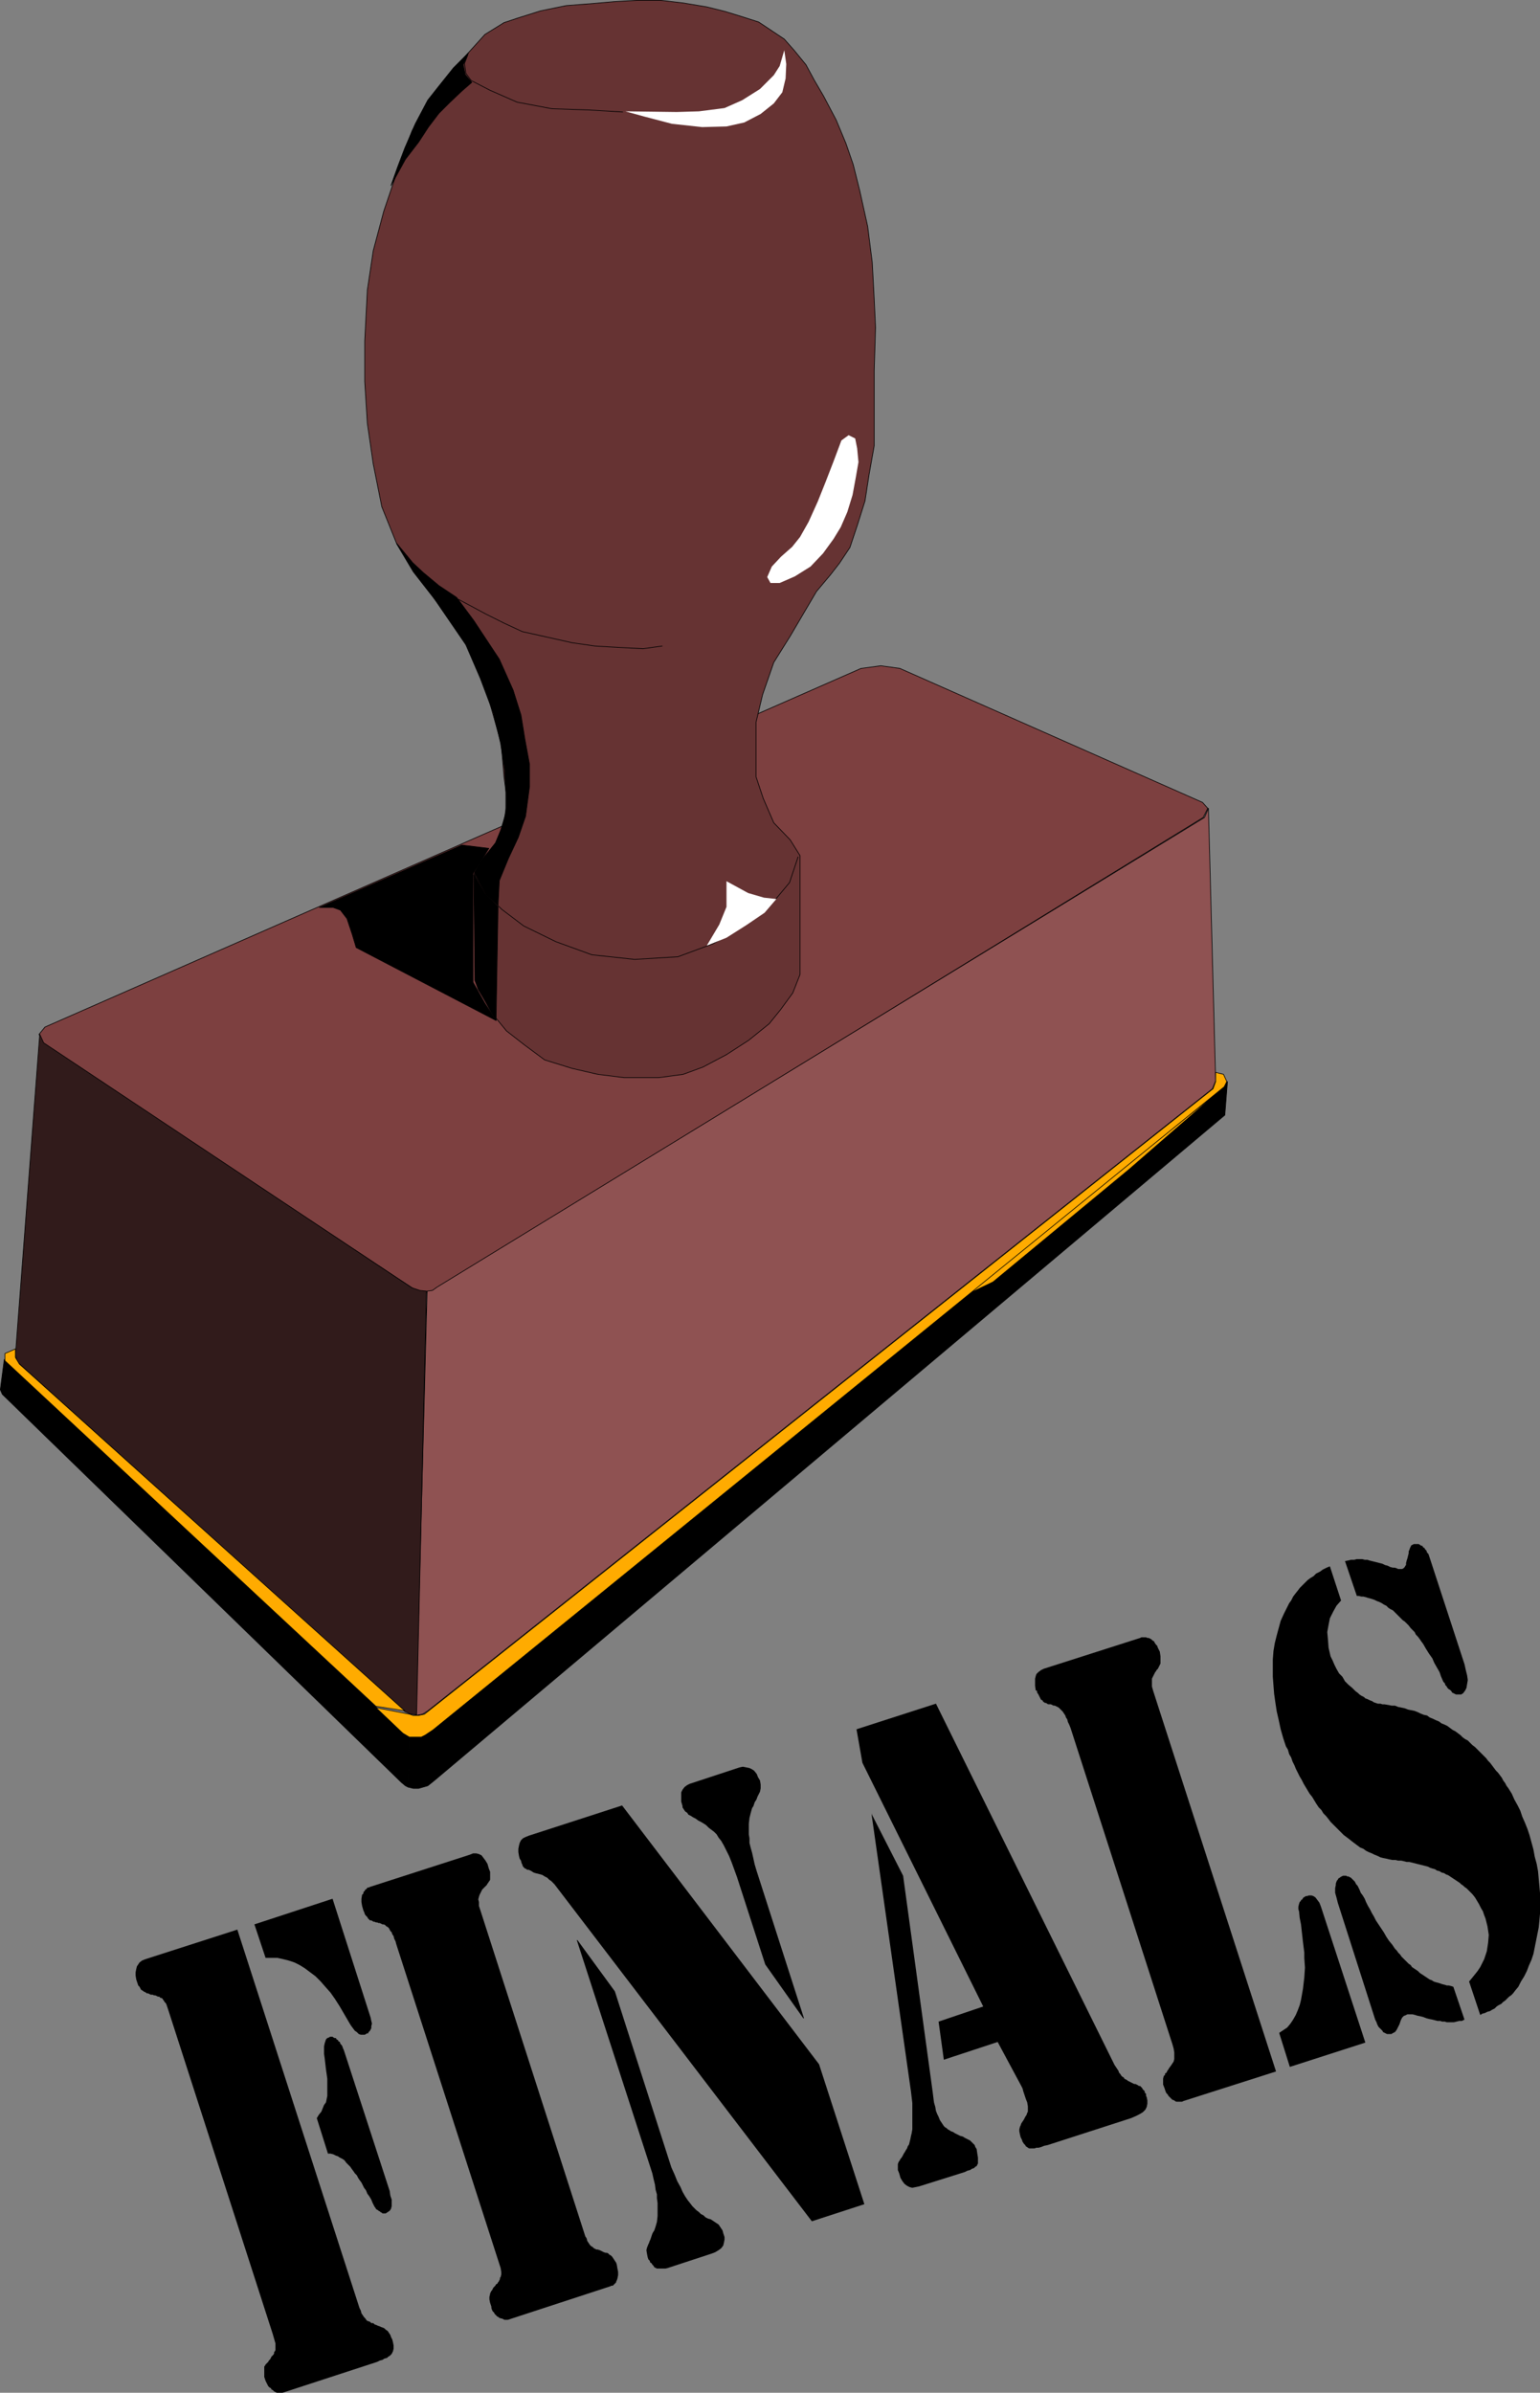 <?xml version="1.0" encoding="UTF-8" standalone="no"?>
<svg
   version="1.0"
   width="100.277mm"
   height="155.733mm"
   id="svg46"
   sodipodi:docname="Finals.wmf"
   xmlns:inkscape="http://www.inkscape.org/namespaces/inkscape"
   xmlns:sodipodi="http://sodipodi.sourceforge.net/DTD/sodipodi-0.dtd"
   xmlns="http://www.w3.org/2000/svg"
   xmlns:svg="http://www.w3.org/2000/svg">
  <rect width="100%" height="100%" fill="#808080" stroke="none"/>
  <sodipodi:namedview
     id="namedview46"
     pagecolor="#ffffff"
     bordercolor="#000000"
     borderopacity="0.25"
     inkscape:showpageshadow="2"
     inkscape:pageopacity="0.0"
     inkscape:pagecheckerboard="0"
     inkscape:deskcolor="#d1d1d1"
     inkscape:document-units="mm" />
  <defs
     id="defs1">
    <pattern
       id="WMFhbasepattern"
       patternUnits="userSpaceOnUse"
       width="6"
       height="6"
       x="0"
       y="0" />
  </defs>
  <path
     style="fill:#7d4040;fill-opacity:1;fill-rule:evenodd;stroke:none"
     d="m 211.919,164.419 4.848,-0.646 4.686,0.646 74.491,32.965 1.293,1.454 -1.131,2.262 -188.409,115.699 -1.293,0.808 -1.454,0.323 -1.454,-0.162 -2.101,-0.97 -90.811,-60.112 -0.97,-2.262 1.454,-1.778 200.851,-88.229 z"
     id="path1" />
  <path
     style="fill:none;stroke:#000000;stroke-width:0.162px;stroke-linecap:round;stroke-linejoin:round;stroke-miterlimit:4;stroke-dasharray:none;stroke-opacity:1"
     d="m 211.919,164.419 4.848,-0.646 4.686,0.646 74.491,32.965 1.293,1.454 -1.131,2.262 -188.409,115.699 -1.293,0.808 -1.454,0.323 -1.454,-0.162 -2.101,-0.97 -90.811,-60.112 -0.97,-2.262 1.454,-1.778 200.851,-88.229 v 0"
     id="path2" />
  <path
     style="fill:#663333;fill-opacity:1;fill-rule:evenodd;stroke:none"
     d="m 124.017,190.92 -0.646,-7.918 -3.716,-13.25 -3.878,-9.534 -5.979,-9.211 -8.079,-10.342 -4.04,-6.787 -3.716,-9.211 -2.101,-10.503 -1.454,-10.019 -0.646,-10.342 v -9.857 l 0.646,-12.604 1.454,-9.695 2.585,-9.695 3.07,-9.049 3.878,-10.665 4.04,-7.595 6.14,-7.595 4.686,-5.171 3.07,-3.393 4.686,-2.909 3.393,-1.131 5.655,-1.778 6.302,-1.293 6.302,-0.485 5.494,-0.485 5.655,-0.323 h 5.817 l 5.494,0.646 5.817,0.97 4.524,1.131 4.201,1.293 4.04,1.293 3.393,2.262 2.909,1.939 2.424,2.747 2.909,3.555 2.101,3.878 2.262,3.878 3.07,5.817 2.424,5.817 1.777,5.171 1.616,6.464 1.939,8.726 1.131,8.888 0.485,9.049 0.323,6.948 -0.323,10.665 v 11.311 7.11 l -1.293,7.272 -0.97,6.302 -1.939,6.14 -1.777,5.333 -2.585,3.878 -2.262,2.909 -3.393,4.04 -6.463,10.988 -4.04,6.464 -2.747,7.918 -1.616,6.787 v 6.625 6.787 l 1.777,5.333 2.585,5.979 4.04,4.201 2.424,3.878 v 29.248 l -1.777,4.525 -3.07,4.201 -2.747,3.393 -5.009,4.04 -5.494,3.555 -5.817,3.07 -4.848,1.778 -5.979,0.808 h -8.564 l -6.463,-0.808 -6.302,-1.454 -6.787,-2.101 -5.009,-3.717 -4.363,-3.393 -3.716,-4.525 -2.747,-5.009 -1.293,-2.909 v -26.501 l 2.424,-4.04 2.747,-3.393 1.939,-5.009 0.808,-5.171 -0.808,-6.14 z"
     id="path3" />
  <path
     style="fill:none;stroke:#000000;stroke-width:0.162px;stroke-linecap:round;stroke-linejoin:round;stroke-miterlimit:4;stroke-dasharray:none;stroke-opacity:1"
     d="m 124.017,190.92 -0.646,-7.918 -3.716,-13.25 -3.878,-9.534 -5.979,-9.211 -8.079,-10.342 -4.04,-6.787 -3.716,-9.211 -2.101,-10.503 -1.454,-10.019 -0.646,-10.342 v -9.857 l 0.646,-12.604 1.454,-9.695 2.585,-9.695 3.07,-9.049 3.878,-10.665 4.04,-7.595 6.14,-7.595 4.686,-5.171 3.07,-3.393 4.686,-2.909 3.393,-1.131 5.655,-1.778 6.302,-1.293 6.302,-0.485 5.494,-0.485 5.655,-0.323 h 5.817 l 5.494,0.646 5.817,0.97 4.524,1.131 4.201,1.293 4.04,1.293 3.393,2.262 2.909,1.939 2.424,2.747 2.909,3.555 2.101,3.878 2.262,3.878 3.07,5.817 2.424,5.817 1.777,5.171 1.616,6.464 1.939,8.726 1.131,8.888 0.485,9.049 0.323,6.948 -0.323,10.665 v 11.311 7.11 l -1.293,7.272 -0.97,6.302 -1.939,6.14 -1.777,5.333 -2.585,3.878 -2.262,2.909 -3.393,4.04 -6.463,10.988 -4.04,6.464 -2.747,7.918 -1.616,6.787 v 6.625 6.787 l 1.777,5.333 2.585,5.979 4.04,4.201 2.424,3.878 v 29.248 l -1.777,4.525 -3.07,4.201 -2.747,3.393 -5.009,4.04 -5.494,3.555 -5.817,3.07 -4.848,1.778 -5.979,0.808 h -8.564 l -6.463,-0.808 -6.302,-1.454 -6.787,-2.101 -5.009,-3.717 -4.363,-3.393 -3.716,-4.525 -2.747,-5.009 -1.293,-2.909 v -26.501 l 2.424,-4.04 2.747,-3.393 1.939,-5.009 0.808,-5.171 -0.808,-6.14 v 0"
     id="path4" />
  <path
     style="fill:#8f5252;fill-opacity:1;fill-rule:evenodd;stroke:none"
     d="m 105.111,317.607 1.293,-0.162 1.131,-0.808 188.893,-115.538 0.97,-2.262 1.777,67.06 -0.808,1.939 -193.095,153.027 -1.293,0.808 -1.616,0.323 2.747,-104.388 z"
     id="path5" />
  <path
     style="fill:none;stroke:#000000;stroke-width:0.162px;stroke-linecap:round;stroke-linejoin:round;stroke-miterlimit:4;stroke-dasharray:none;stroke-opacity:1"
     d="m 105.111,317.607 1.293,-0.162 1.131,-0.808 188.893,-115.538 0.97,-2.262 1.777,67.06 -0.808,1.939 -193.095,153.027 -1.293,0.808 -1.616,0.323 2.747,-104.388 v 0"
     id="path6" />
  <path
     style="fill:#311b1b;fill-opacity:1;fill-rule:evenodd;stroke:none"
     d="m 9.776,254.425 0.97,2.101 90.649,60.273 1.939,0.646 1.616,0.162 -2.424,104.226 -1.454,-0.162 -1.454,-0.646 -95.335,-85.966 -0.485,-1.778 z"
     id="path7" />
  <path
     style="fill:none;stroke:#000000;stroke-width:0.162px;stroke-linecap:round;stroke-linejoin:round;stroke-miterlimit:4;stroke-dasharray:none;stroke-opacity:1"
     d="m 9.776,254.425 0.97,2.101 90.649,60.273 1.939,0.646 1.616,0.162 -2.424,104.226 -1.454,-0.162 -1.454,-0.646 -95.335,-85.966 -0.485,-1.778 5.979,-78.856 v 0"
     id="path8" />
  <path
     style="fill:#000000;fill-opacity:1;fill-rule:evenodd;stroke:none"
     d="m 100.425,439.609 0.323,-12.766 -1.131,-0.323 -98.567,-92.107 -0.97,7.433 0.485,1.131 98.244,95.5 0.97,0.808 0.646,0.323 z"
     id="path9" />
  <path
     style="fill:none;stroke:#000000;stroke-width:0.162px;stroke-linecap:round;stroke-linejoin:round;stroke-miterlimit:4;stroke-dasharray:none;stroke-opacity:1"
     d="m 100.425,439.609 0.323,-12.766 -1.131,-0.323 -98.567,-92.107 -0.97,7.433 0.485,1.131 98.244,95.5 0.97,0.808 0.646,0.323 v 0"
     id="path10" />
  <path
     style="fill:#000000;fill-opacity:1;fill-rule:evenodd;stroke:none"
     d="m 100.425,439.609 1.293,0.323 h 1.293 l 1.131,-0.323 1.131,-0.323 1.616,-1.293 194.549,-163.692 0.646,-8.241 -0.646,0.808 -194.872,158.521 -1.939,1.131 -0.97,0.323 -1.131,0.323 -1.777,-0.323 -0.323,12.766 z"
     id="path11" />
  <path
     style="fill:none;stroke:#000000;stroke-width:0.162px;stroke-linecap:round;stroke-linejoin:round;stroke-miterlimit:4;stroke-dasharray:none;stroke-opacity:1"
     d="m 100.425,439.609 1.293,0.323 h 1.293 l 1.131,-0.323 1.131,-0.323 1.616,-1.293 194.549,-163.692 0.646,-8.241 -0.646,0.808 -194.872,158.521 -1.939,1.131 -0.97,0.323 -1.131,0.323 -1.777,-0.323 -0.323,12.766 v 0"
     id="path12" />
  <path
     style="fill:#ffab00;fill-opacity:1;fill-rule:evenodd;stroke:none"
     d="m 236.642,319.062 63.503,-50.74 -22.137,19.229 -33.61,27.794 z"
     id="path13" />
  <path
     style="fill:none;stroke:#000000;stroke-width:0.162px;stroke-linecap:round;stroke-linejoin:round;stroke-miterlimit:4;stroke-dasharray:none;stroke-opacity:1"
     d="m 236.642,319.062 63.503,-50.74 -22.137,19.229 -33.61,27.794 -7.756,3.717 v 0"
     id="path14" />
  <path
     style="fill:#ffab00;fill-opacity:1;fill-rule:evenodd;stroke:none"
     d="m 301.115,264.282 0.808,1.778 -0.646,1.293 -194.711,158.198 -1.939,1.293 -0.97,0.485 h -1.131 -1.777 l -1.616,-0.97 -6.625,-6.302 8.241,1.616 0.97,0.323 h 1.293 l 1.454,-0.323 194.064,-153.835 0.646,-1.778 v -2.262 z"
     id="path15" />
  <path
     style="fill:none;stroke:#000000;stroke-width:0.162px;stroke-linecap:round;stroke-linejoin:round;stroke-miterlimit:4;stroke-dasharray:none;stroke-opacity:1"
     d="m 301.115,264.282 0.808,1.778 -0.646,1.293 -194.711,158.198 -1.939,1.293 -0.97,0.485 h -1.131 -1.777 l -1.616,-0.97 -6.625,-6.302 8.241,1.616 0.97,0.323 h 1.293 l 1.454,-0.323 194.064,-153.835 0.646,-1.778 v -2.262 l 1.939,0.485 v 0"
     id="path16" />
  <path
     style="fill:#ffab00;fill-opacity:1;fill-rule:evenodd;stroke:none"
     d="M 92.508,419.733 1.212,334.736 v -1.778 l 2.585,-1.131 v 2.101 l 0.97,1.616 94.851,85.32 z"
     id="path17" />
  <path
     style="fill:none;stroke:#000000;stroke-width:0.162px;stroke-linecap:round;stroke-linejoin:round;stroke-miterlimit:4;stroke-dasharray:none;stroke-opacity:1"
     d="M 92.508,419.733 1.212,334.736 v -1.778 l 2.585,-1.131 v 2.101 l 0.97,1.616 94.851,85.32 -7.11,-1.131 v 0"
     id="path18" />
  <path
     style="fill:#ffffff;fill-opacity:1;fill-rule:evenodd;stroke:none"
     d="m 193.014,12.362 -1.131,3.878 -1.454,2.262 -3.393,3.393 -4.363,2.747 -4.363,1.939 -6.302,0.808 -5.494,0.162 -12.604,-0.162 4.686,1.293 6.787,1.778 7.433,0.808 5.979,-0.162 4.363,-0.97 4.04,-2.101 3.232,-2.585 2.101,-2.747 0.808,-3.393 0.162,-3.555 -0.485,-3.393 z"
     id="path19" />
  <path
     style="fill:none;stroke:#000000;stroke-width:0.162px;stroke-linecap:round;stroke-linejoin:round;stroke-miterlimit:4;stroke-dasharray:none;stroke-opacity:1"
     d="m 153.264,27.551 -8.079,-0.485 -9.372,-0.323 -8.564,-1.616 -6.625,-2.909 -4.686,-2.424 -1.293,-1.778 -0.323,-2.424 0.808,-2.101"
     id="path20" />
  <path
     style="fill:#ffffff;fill-opacity:1;fill-rule:evenodd;stroke:none"
     d="m 208.849,107.054 -1.777,1.293 -1.939,5.171 -1.939,5.009 -1.939,4.848 -2.262,5.009 -2.101,3.717 -1.939,2.424 -2.747,2.424 -2.262,2.424 -1.131,2.585 0.808,1.454 h 2.262 l 3.716,-1.616 3.878,-2.424 3.07,-3.232 2.585,-3.555 1.777,-2.909 1.616,-3.717 1.293,-4.201 0.808,-4.363 0.646,-3.717 -0.323,-3.393 -0.485,-2.424 z"
     id="path21" />
  <path
     style="fill:none;stroke:#000000;stroke-width:0.162px;stroke-linecap:round;stroke-linejoin:round;stroke-miterlimit:4;stroke-dasharray:none;stroke-opacity:1"
     d="m 162.959,158.925 -4.686,0.646 -6.302,-0.323 -5.494,-0.323 -5.655,-0.808 -6.463,-1.454 -5.817,-1.293 -4.524,-2.101 -4.524,-2.262 -6.625,-3.555"
     id="path22" />
  <path
     style="fill:none;stroke:#000000;stroke-width:0.162px;stroke-linecap:round;stroke-linejoin:round;stroke-miterlimit:4;stroke-dasharray:none;stroke-opacity:1"
     d="m 116.584,214.835 3.07,5.171 3.878,3.717 5.332,4.04 7.918,3.878 8.887,3.232 10.503,1.131 10.665,-0.646 8.726,-3.232 6.948,-4.04 5.171,-3.555 3.393,-3.555 3.232,-3.878 2.101,-6.302"
     id="path23" />
  <path
     style="fill:#ffffff;fill-opacity:1;fill-rule:evenodd;stroke:none"
     d="m 190.913,221.137 -2.909,-0.323 -3.878,-1.131 -5.332,-2.909 v 6.302 l -1.777,4.363 -3.07,5.171 4.848,-1.939 4.848,-3.07 4.524,-3.07 2.909,-3.393 v 0 z"
     id="path24" />
  <path
     style="fill:#000000;fill-opacity:1;fill-rule:evenodd;stroke:none"
     d="m 127.572,205.948 -2.424,5.171 -2.262,5.494 -0.323,6.14 -2.909,-2.747 -2.909,-5.333 1.454,-2.585 3.716,-4.686 1.293,-3.07 1.293,-4.363 v -5.171 l -0.323,-5.494 -0.97,-6.464 -1.777,-7.433 -3.232,-8.564 -3.555,-8.241 -8.079,-11.796 -4.848,-6.302 -4.04,-6.787 3.878,4.686 2.585,2.424 3.878,3.232 4.363,2.909 4.201,5.656 6.302,9.534 3.393,7.595 1.939,6.14 0.97,5.979 1.131,6.14 v 5.494 l -0.97,7.272 -1.777,5.171 z"
     id="path25" />
  <path
     style="fill:none;stroke:#000000;stroke-width:0.162px;stroke-linecap:round;stroke-linejoin:round;stroke-miterlimit:4;stroke-dasharray:none;stroke-opacity:1"
     d="m 127.572,205.948 -2.424,5.171 -2.262,5.494 -0.323,6.14 -2.909,-2.747 -2.909,-5.333 1.454,-2.585 3.716,-4.686 1.293,-3.07 1.293,-4.363 v -5.171 l -0.323,-5.494 -0.97,-6.464 -1.777,-7.433 -3.232,-8.564 -3.555,-8.241 -8.079,-11.796 -4.848,-6.302 -4.04,-6.787 3.878,4.686 2.585,2.424 3.878,3.232 4.363,2.909 4.201,5.656 6.302,9.534 3.393,7.595 1.939,6.14 0.97,5.979 1.131,6.14 v 5.494 l -0.97,7.272 -1.777,5.171 v 0"
     id="path26" />
  <path
     style="fill:#000000;fill-opacity:1;fill-rule:evenodd;stroke:none"
     d="m 113.675,207.887 4.04,0.485 2.585,0.323 -1.777,2.909 -2.101,3.232 v 26.824 l 2.909,5.171 2.747,4.201 -34.418,-17.937 -0.97,-3.232 -1.293,-3.878 -1.616,-2.101 -1.777,-0.646 h -3.393 l 35.064,-15.351 z"
     id="path27" />
  <path
     style="fill:none;stroke:#000000;stroke-width:0.162px;stroke-linecap:round;stroke-linejoin:round;stroke-miterlimit:4;stroke-dasharray:none;stroke-opacity:1"
     d="m 113.675,207.887 4.04,0.485 2.585,0.323 -1.777,2.909 -2.101,3.232 v 26.824 l 2.909,5.171 2.747,4.201 -34.418,-17.937 -0.97,-3.232 -1.293,-3.878 -1.616,-2.101 -1.777,-0.646 h -3.393 l 35.064,-15.351 v 0"
     id="path28" />
  <path
     style="fill:#000000;fill-opacity:1;fill-rule:evenodd;stroke:none"
     d="m 116.907,241.175 0.808,2.262 2.101,3.393 2.262,4.201 0.485,-27.955 -3.07,-3.07 -2.909,-4.848 0.323,26.016 z"
     id="path29" />
  <path
     style="fill:none;stroke:#000000;stroke-width:0.162px;stroke-linecap:round;stroke-linejoin:round;stroke-miterlimit:4;stroke-dasharray:none;stroke-opacity:1"
     d="m 116.907,241.175 0.808,2.262 2.101,3.393 2.262,4.201 0.485,-27.955 -3.07,-3.07 -2.909,-4.848 0.323,26.016 v 0"
     id="path30" />
  <path
     style="fill:#000000;fill-opacity:1;fill-rule:evenodd;stroke:none"
     d="m 107.697,21.572 -2.424,3.07 -3.07,5.817 -2.585,5.979 -1.777,4.686 -1.616,4.525 3.555,-6.464 3.232,-4.201 2.424,-3.717 2.585,-3.393 2.585,-2.585 3.07,-2.909 2.424,-2.101 -1.616,-1.939 -0.485,-2.424 1.293,-2.909 -3.716,3.717 -3.878,4.848 z"
     id="path31" />
  <path
     style="fill:none;stroke:#000000;stroke-width:0.162px;stroke-linecap:round;stroke-linejoin:round;stroke-miterlimit:4;stroke-dasharray:none;stroke-opacity:1"
     d="m 107.697,21.572 -2.424,3.07 -3.07,5.817 -2.585,5.979 -1.777,4.686 -1.616,4.525 3.555,-6.464 3.232,-4.201 2.424,-3.717 2.585,-3.393 2.585,-2.585 3.07,-2.909 2.424,-2.101 -1.616,-1.939 -0.485,-2.424 1.293,-2.909 -3.716,3.717 -3.878,4.848 v 0"
     id="path32" />
  <path
     style="fill:#000000;fill-opacity:1;fill-rule:evenodd;stroke:none"
     d="m 327.291,385.314 2.747,8.403 -1.131,1.293 -0.808,1.454 -0.808,1.616 -0.323,1.616 -0.323,1.778 0.162,1.778 0.162,2.101 0.485,2.101 0.485,0.97 0.485,1.131 0.485,0.97 0.646,1.131 0.808,0.808 0.646,1.131 0.808,0.808 0.97,0.808 0.485,0.485 0.323,0.323 0.646,0.485 0.323,0.323 0.485,0.323 0.646,0.323 0.323,0.323 0.485,0.162 0.646,0.323 0.485,0.162 0.485,0.323 0.485,0.162 0.485,0.162 h 0.646 l 0.485,0.162 h 0.485 l 0.97,0.162 0.808,0.162 h 0.808 l 0.808,0.323 0.808,0.162 0.808,0.162 0.808,0.323 0.808,0.162 0.808,0.162 0.808,0.323 0.646,0.323 0.808,0.323 0.808,0.162 0.646,0.485 0.808,0.323 0.646,0.323 0.808,0.323 0.646,0.485 0.808,0.323 0.646,0.323 0.646,0.485 0.646,0.485 0.646,0.323 0.646,0.485 0.646,0.485 0.485,0.485 0.646,0.485 0.646,0.323 0.646,0.646 0.485,0.485 0.646,0.485 0.485,0.485 0.646,0.646 0.485,0.485 0.485,0.485 0.646,0.646 0.485,0.646 0.485,0.485 0.485,0.646 0.485,0.646 0.485,0.646 0.485,0.485 0.485,0.646 0.485,0.646 0.323,0.646 0.485,0.646 0.323,0.646 0.485,0.646 0.808,1.293 0.646,1.454 0.808,1.454 0.646,1.293 0.485,1.454 0.646,1.454 0.646,1.616 0.485,1.454 0.485,1.778 0.485,1.778 0.323,1.778 0.485,1.778 0.323,1.778 0.162,1.778 0.162,1.778 0.162,1.778 v 1.778 1.778 1.616 l -0.162,1.778 -0.162,1.616 -0.323,1.616 -0.323,1.616 -0.323,1.616 -0.323,1.616 -0.485,1.454 -0.646,1.454 -0.485,1.293 -0.646,1.293 -0.808,1.293 -0.646,1.293 -0.808,0.97 -0.485,0.646 -0.485,0.485 -0.485,0.323 -0.485,0.485 -0.485,0.485 -0.485,0.323 -0.485,0.485 -0.646,0.323 -0.485,0.323 -0.485,0.485 -0.646,0.323 -0.485,0.323 -0.646,0.162 -0.646,0.323 -0.646,0.162 -0.485,0.323 -2.747,-8.241 0.808,-0.97 0.646,-0.808 0.646,-0.808 0.646,-0.97 0.485,-0.97 0.485,-0.97 0.323,-0.97 0.323,-0.97 0.323,-2.101 0.162,-1.939 -0.323,-2.101 -0.485,-1.939 -0.323,-0.808 -0.323,-0.97 -0.485,-0.808 -0.485,-0.97 -0.485,-0.808 -0.485,-0.808 -0.646,-0.808 -0.808,-0.808 -0.323,-0.323 -0.323,-0.323 -0.485,-0.323 -0.323,-0.323 -0.485,-0.323 -0.323,-0.323 -0.485,-0.323 -0.485,-0.323 -0.485,-0.323 -0.485,-0.323 -0.485,-0.323 -0.485,-0.323 -0.485,-0.162 -0.485,-0.323 -0.646,-0.162 -0.485,-0.323 -0.646,-0.162 -0.485,-0.323 -0.646,-0.162 -0.485,-0.162 -0.646,-0.323 -0.646,-0.162 -0.646,-0.162 -0.646,-0.162 -0.646,-0.162 -0.646,-0.162 -0.646,-0.162 -0.646,-0.162 h -0.646 l -0.646,-0.162 -0.646,-0.162 h -0.808 l -0.646,-0.162 h -0.808 l -0.808,-0.162 -0.646,-0.162 -0.808,-0.162 -0.646,-0.162 -0.646,-0.323 -0.808,-0.323 -0.646,-0.323 -0.808,-0.323 -0.646,-0.323 -0.646,-0.485 -0.808,-0.323 -0.646,-0.485 -0.646,-0.485 -0.646,-0.485 -0.808,-0.646 -0.646,-0.485 -0.646,-0.485 -0.646,-0.646 -0.646,-0.646 -0.646,-0.646 -0.646,-0.646 -0.646,-0.646 -0.485,-0.646 -0.646,-0.808 -0.646,-0.646 -0.485,-0.808 -0.646,-0.646 -0.646,-0.97 -0.485,-0.808 -0.485,-0.808 -0.646,-0.808 -0.485,-0.808 -0.485,-0.808 -0.485,-0.808 -0.485,-0.97 -0.485,-0.808 -0.485,-0.97 -0.485,-0.97 -0.323,-0.808 -0.485,-0.97 -0.323,-0.97 -0.485,-0.808 -0.323,-1.131 -0.485,-0.808 -0.323,-0.97 -0.323,-0.97 -0.646,-2.262 -0.485,-2.262 -0.485,-2.101 -0.323,-2.101 -0.323,-2.262 -0.162,-2.101 -0.162,-2.101 v -2.101 -2.101 l 0.162,-2.101 0.323,-1.939 0.485,-1.939 0.485,-1.778 0.485,-1.778 0.808,-1.778 0.808,-1.616 0.485,-0.97 0.485,-0.646 0.485,-0.97 0.485,-0.646 0.646,-0.808 0.485,-0.646 0.646,-0.646 0.646,-0.646 0.646,-0.646 0.646,-0.485 0.808,-0.485 0.646,-0.646 0.97,-0.485 0.646,-0.485 0.97,-0.485 0.808,-0.323 z"
     id="path33" />
  <path
     style="fill:#000000;fill-opacity:1;fill-rule:evenodd;stroke:none"
     d="m 357.67,488.732 2.747,8.08 -0.646,0.323 h -0.646 l -0.646,0.162 -0.646,0.162 h -0.646 -0.485 -0.646 l -0.485,-0.162 h -0.646 l -0.485,-0.162 h -0.646 l -0.646,-0.162 -0.646,-0.162 -0.808,-0.162 -0.646,-0.162 -0.808,-0.323 -0.646,-0.162 -0.808,-0.162 -0.485,-0.162 -0.646,-0.162 h -0.485 -0.485 -0.323 l -0.323,0.162 -0.323,0.162 h -0.162 l -0.323,0.323 -0.162,0.162 -0.162,0.323 -0.162,0.323 -0.162,0.485 -0.162,0.485 -0.323,0.646 -0.162,0.323 -0.162,0.323 -0.323,0.485 -0.162,0.162 -0.323,0.162 -0.323,0.162 -0.162,0.162 h -0.323 -0.323 -0.162 -0.323 l -0.323,-0.162 -0.323,-0.162 -0.323,-0.162 -0.162,-0.323 -0.323,-0.323 -0.323,-0.323 -0.323,-0.323 -0.162,-0.323 -0.162,-0.323 -0.162,-0.485 -0.162,-0.323 -0.162,-0.323 -9.21,-28.763 -0.323,-1.293 -0.323,-1.131 v -1.131 l 0.162,-0.808 v -0.323 l 0.162,-0.485 0.162,-0.323 0.162,-0.162 0.162,-0.323 0.323,-0.162 0.162,-0.162 0.323,-0.162 0.323,-0.162 h 0.162 0.323 0.323 l 0.162,0.162 h 0.323 l 0.323,0.162 0.323,0.162 0.162,0.162 0.323,0.323 0.162,0.162 0.323,0.323 0.162,0.323 0.162,0.323 0.323,0.323 0.162,0.323 0.323,0.646 0.323,0.808 0.485,0.646 0.485,0.808 0.323,0.808 0.485,0.97 0.485,0.808 0.485,0.97 0.485,0.808 0.485,0.97 0.646,0.97 0.646,0.97 0.646,0.97 0.646,1.131 0.646,0.97 0.808,0.97 0.323,0.485 0.323,0.485 0.485,0.485 0.323,0.485 0.485,0.485 0.323,0.485 0.485,0.485 0.323,0.323 0.485,0.485 0.485,0.485 0.485,0.323 0.323,0.485 0.485,0.323 0.485,0.323 0.485,0.323 0.485,0.485 0.485,0.323 0.485,0.323 0.485,0.323 0.485,0.323 0.485,0.323 0.485,0.162 0.485,0.323 0.485,0.162 0.646,0.162 0.485,0.162 0.485,0.162 0.646,0.162 0.485,0.162 h 0.485 l 0.646,0.162 0.485,0.162 z"
     id="path34" />
  <path
     style="fill:#000000;fill-opacity:1;fill-rule:evenodd;stroke:none"
     d="m 331.008,384.021 0.808,-0.162 0.646,-0.162 h 0.808 l 0.646,-0.162 h 0.646 0.646 l 0.646,0.162 h 0.646 l 0.485,0.162 0.646,0.162 0.646,0.162 0.646,0.162 0.646,0.162 0.646,0.162 0.646,0.323 0.646,0.162 0.646,0.323 0.646,0.162 h 0.485 l 0.485,0.162 0.323,0.162 h 0.485 0.323 0.162 l 0.323,-0.162 0.323,-0.323 0.162,-0.323 0.162,-0.162 v -0.485 l 0.162,-0.646 0.162,-0.485 0.162,-0.646 0.162,-0.646 v -0.485 l 0.162,-0.323 0.162,-0.485 0.162,-0.323 0.162,-0.323 0.323,-0.162 0.323,-0.162 h 0.323 0.323 0.162 0.323 l 0.323,0.162 0.162,0.162 0.485,0.162 0.162,0.323 0.323,0.162 0.162,0.323 0.323,0.323 0.162,0.485 0.323,0.323 0.162,0.485 0.162,0.485 0.162,0.485 8.402,25.693 0.323,1.454 0.323,1.293 0.162,1.131 -0.162,0.97 -0.162,0.97 -0.323,0.646 -0.485,0.646 -0.485,0.323 h -0.323 -0.323 -0.323 -0.323 l -0.323,-0.162 -0.323,-0.162 -0.323,-0.162 -0.162,-0.323 -0.323,-0.323 -0.323,-0.162 -0.323,-0.323 -0.162,-0.323 -0.323,-0.323 -0.162,-0.485 -0.323,-0.323 -0.162,-0.323 -0.485,-1.131 -0.323,-0.97 -0.646,-1.131 -0.646,-1.131 -0.485,-1.131 -0.808,-1.131 -0.808,-1.293 -0.646,-1.131 -0.485,-0.646 -0.323,-0.485 -0.485,-0.646 -0.485,-0.485 -0.323,-0.646 -0.485,-0.485 -0.485,-0.485 -0.485,-0.646 -0.485,-0.485 -0.485,-0.485 -0.485,-0.323 -0.485,-0.485 -0.485,-0.485 -0.485,-0.485 -0.485,-0.485 -0.485,-0.485 -0.646,-0.323 -0.485,-0.323 -0.485,-0.485 -0.646,-0.323 -0.485,-0.323 -0.646,-0.323 -0.485,-0.162 -0.646,-0.323 -0.485,-0.162 -0.485,-0.162 -0.646,-0.162 -0.485,-0.162 -0.646,-0.162 h -0.485 l -0.646,-0.162 h -0.485 z"
     id="path35" />
  <path
     style="fill:#000000;fill-opacity:1;fill-rule:evenodd;stroke:none"
     d="m 314.849,500.044 0.97,-0.646 0.97,-0.646 0.808,-0.97 0.646,-0.97 0.646,-1.131 0.485,-1.131 0.485,-1.293 0.323,-1.293 0.485,-2.747 0.323,-2.747 0.162,-2.424 -0.162,-2.424 v -1.293 l -0.162,-1.293 -0.162,-1.293 -0.162,-1.454 -0.162,-1.454 -0.162,-1.454 -0.323,-1.616 -0.162,-1.616 -0.162,-0.485 v -0.646 l 0.162,-0.646 0.162,-0.485 0.323,-0.323 v -0.162 l 0.323,-0.162 0.162,-0.323 0.162,-0.162 0.323,-0.162 0.162,-0.162 h 0.323 l 0.485,-0.162 h 0.646 l 0.485,0.162 0.485,0.323 0.485,0.646 0.485,0.646 0.323,0.808 0.323,0.97 10.665,32.641 -18.582,5.979 -2.585,-8.241 v 0 z"
     id="path36" />
  <path
     style="fill:#000000;fill-opacity:1;fill-rule:evenodd;stroke:none"
     d="m 288.511,502.791 -25.046,-77.725 -0.323,-0.808 -0.323,-0.646 -0.162,-0.646 -0.323,-0.485 -0.162,-0.485 -0.323,-0.485 -0.323,-0.485 -0.162,-0.162 -0.323,-0.323 -0.162,-0.162 -0.323,-0.323 -0.323,-0.162 -0.323,-0.162 -0.323,-0.162 h -0.323 l -0.323,-0.162 -0.323,-0.162 h -0.323 -0.323 l -0.323,-0.162 -0.162,-0.162 h -0.323 l -0.162,-0.162 -0.323,-0.162 v -0.162 l -0.162,-0.162 -0.323,-0.162 -0.162,-0.323 -0.162,-0.323 -0.162,-0.323 -0.162,-0.323 -0.323,-0.485 v -0.323 l -0.162,-0.162 v 0 h -0.162 l -0.162,-1.131 v -0.808 -0.97 l 0.162,-0.646 0.162,-0.485 0.485,-0.485 0.646,-0.485 0.646,-0.323 23.753,-7.595 0.323,-0.162 h 0.323 0.485 0.323 l 0.323,0.162 h 0.323 l 0.323,0.162 0.323,0.162 0.323,0.323 0.323,0.162 0.162,0.323 0.323,0.485 0.323,0.323 0.162,0.485 0.162,0.323 0.323,0.646 0.162,1.131 v 0.97 0.808 l -0.323,0.646 -0.162,0.323 -0.162,0.323 -0.323,0.323 -0.162,0.323 -0.162,0.162 -0.162,0.323 -0.162,0.323 -0.162,0.323 -0.323,0.646 v 0.808 1.131 l 0.323,1.131 30.216,93.561 -22.784,7.272 -0.323,0.162 h -0.323 -0.323 -0.323 -0.485 l -0.323,-0.162 -0.162,-0.162 -0.485,-0.162 -0.323,-0.323 -0.323,-0.323 -0.323,-0.323 -0.162,-0.323 -0.323,-0.323 -0.162,-0.323 -0.162,-0.485 -0.162,-0.485 -0.323,-0.808 v -0.97 -0.485 l 0.162,-0.646 0.162,-0.162 0.162,-0.162 v -0.323 l 0.323,-0.162 0.162,-0.323 0.162,-0.323 0.162,-0.162 0.162,-0.323 0.485,-0.646 0.323,-0.485 0.323,-0.485 0.162,-0.646 v -0.808 -0.808 l -0.162,-0.97 z"
     id="path37" />
  <path
     style="fill:#000000;fill-opacity:1;fill-rule:evenodd;stroke:none"
     d="m 210.788,425.389 19.552,-6.302 43.951,88.875 0.323,0.485 0.323,0.485 0.323,0.485 0.162,0.485 0.323,0.323 0.162,0.323 0.323,0.323 0.323,0.162 0.162,0.323 0.323,0.162 0.323,0.162 0.162,0.162 0.323,0.162 0.323,0.162 0.323,0.162 0.323,0.162 0.323,0.162 h 0.323 l 0.323,0.162 0.323,0.162 0.162,0.162 h 0.323 l 0.162,0.162 0.162,0.162 0.162,0.162 0.162,0.323 0.162,0.162 0.323,0.323 v 0.323 l 0.323,0.323 v 0.485 l 0.162,0.323 0.162,0.808 v 0.808 l -0.162,0.808 -0.323,0.646 -0.646,0.646 -0.808,0.485 -0.97,0.485 -1.131,0.485 -20.521,6.625 -0.808,0.162 -0.808,0.323 -0.646,0.162 h -0.485 l -0.485,0.162 h -0.485 -0.485 -0.323 l -0.323,-0.162 -0.162,-0.162 -0.323,-0.162 -0.162,-0.323 -0.323,-0.323 -0.323,-0.485 -0.162,-0.485 -0.323,-0.646 -0.162,-0.646 -0.162,-0.808 v -0.485 l 0.162,-0.646 0.162,-0.323 0.162,-0.485 0.323,-0.485 0.323,-0.485 0.323,-0.646 0.323,-0.485 0.162,-0.485 0.162,-0.323 v -0.646 -0.646 l -0.162,-0.97 -0.323,-0.808 -0.323,-0.97 -0.323,-0.97 -0.162,-0.646 -0.323,-0.646 -5.817,-10.827 -13.25,4.363 -1.293,-9.372 10.988,-3.717 -29.732,-59.95 -1.454,-8.241 z"
     id="path38" />
  <path
     style="fill:#000000;fill-opacity:1;fill-rule:evenodd;stroke:none"
     d="m 214.505,446.234 7.756,15.19 7.271,53.163 0.162,1.293 0.162,1.293 0.323,1.131 0.162,0.97 0.323,0.808 0.323,0.646 0.323,0.808 0.323,0.485 0.323,0.485 0.323,0.485 0.323,0.323 0.323,0.162 0.323,0.323 0.323,0.162 0.485,0.323 0.485,0.162 0.485,0.323 0.646,0.323 0.646,0.323 0.646,0.162 0.485,0.323 0.646,0.323 0.646,0.323 0.323,0.323 0.485,0.485 0.323,0.323 0.162,0.485 0.323,0.485 0.162,1.131 0.162,0.97 v 0.646 0.808 l -0.162,0.323 -0.162,0.323 -0.323,0.162 -0.323,0.323 -0.485,0.162 -0.485,0.323 -0.646,0.162 -0.646,0.323 -11.311,3.555 -0.808,0.162 -0.808,0.162 -0.646,-0.162 -0.646,-0.323 -0.646,-0.485 -0.485,-0.646 -0.485,-0.808 -0.323,-1.131 -0.323,-0.808 v -0.808 -0.646 l 0.162,-0.485 0.323,-0.485 0.162,-0.323 0.162,-0.162 0.323,-0.485 0.162,-0.323 0.162,-0.323 0.323,-0.485 0.162,-0.323 0.323,-0.485 0.162,-0.485 0.323,-0.485 0.162,-0.646 0.162,-0.646 0.162,-0.808 0.162,-0.646 0.162,-0.97 v -1.778 -2.101 -2.585 l -0.323,-2.747 -9.695,-68.191 0.162,-0.162 v 0 z"
     id="path39" />
  <path
     style="fill:#000000;fill-opacity:1;fill-rule:evenodd;stroke:none"
     d="m 199.8,546.42 -63.342,-82.896 -0.323,-0.323 -0.485,-0.485 -0.485,-0.323 -0.485,-0.485 -0.646,-0.323 -0.485,-0.323 -0.485,-0.162 -0.646,-0.162 -0.646,-0.162 -0.485,-0.162 -0.485,-0.323 -0.323,-0.162 -0.323,-0.162 h -0.323 l -0.323,-0.162 -0.162,-0.162 h -0.162 l -0.323,-0.323 -0.162,-0.162 -0.162,-0.485 -0.162,-0.323 -0.162,-0.646 -0.323,-0.485 -0.162,-0.646 -0.162,-0.97 v -0.808 l 0.162,-0.808 0.162,-0.646 0.323,-0.646 0.485,-0.485 0.646,-0.323 0.808,-0.323 22.945,-7.433 48.476,63.667 11.149,34.419 z"
     id="path40" />
  <path
     style="fill:#000000;fill-opacity:1;fill-rule:evenodd;stroke:none"
     d="m 197.861,496.489 h -0.162 l -9.372,-13.25 -6.948,-21.492 -0.646,-1.778 -0.646,-1.778 -0.646,-1.616 -0.646,-1.293 -0.646,-1.293 -0.646,-1.131 -0.646,-0.808 -0.485,-0.808 -0.646,-0.646 -0.646,-0.485 -0.646,-0.485 -0.646,-0.646 -0.485,-0.323 -0.808,-0.485 -0.646,-0.323 -0.646,-0.485 -0.646,-0.323 -0.485,-0.323 -0.646,-0.323 -0.323,-0.485 -0.485,-0.323 -0.323,-0.485 -0.323,-0.485 v -0.323 l -0.323,-1.131 v -0.646 -0.97 -0.646 l 0.323,-0.646 0.485,-0.646 0.646,-0.485 0.646,-0.323 12.28,-4.04 0.808,-0.162 0.808,0.162 0.808,0.162 0.646,0.323 0.485,0.323 0.646,0.808 0.323,0.808 0.485,0.808 0.162,0.97 v 0.97 l -0.162,0.808 -0.323,0.646 -0.162,0.323 -0.162,0.323 -0.162,0.485 -0.162,0.323 -0.323,0.485 -0.162,0.485 -0.162,0.485 -0.323,0.485 -0.323,1.131 -0.323,1.293 -0.162,1.454 v 1.616 0.97 l 0.162,0.97 v 1.131 l 0.323,1.293 0.323,1.131 0.323,1.454 0.323,1.454 0.485,1.616 11.634,36.196 z"
     id="path41" />
  <path
     style="fill:#000000;fill-opacity:1;fill-rule:evenodd;stroke:none"
     d="m 141.953,477.259 h 0.162 l 9.21,12.604 13.896,43.306 0.808,1.778 0.646,1.616 0.808,1.454 0.485,1.131 0.646,1.131 0.646,0.97 0.646,0.808 0.485,0.646 0.485,0.485 0.485,0.485 0.646,0.485 0.485,0.485 0.646,0.323 0.485,0.485 0.646,0.323 0.646,0.162 0.485,0.323 0.485,0.323 0.485,0.323 0.485,0.323 0.323,0.485 0.323,0.485 0.323,0.485 0.162,0.646 0.323,0.97 v 0.646 l -0.162,0.808 -0.162,0.646 -0.485,0.646 -0.646,0.485 -0.808,0.485 -0.808,0.323 -10.341,3.393 -0.485,0.162 -0.646,0.162 h -0.485 -0.485 -0.323 -0.485 -0.323 l -0.323,-0.162 -0.323,-0.162 -0.162,-0.323 -0.323,-0.323 -0.162,-0.323 -0.323,-0.162 -0.162,-0.485 -0.323,-0.323 -0.162,-0.485 -0.162,-0.808 -0.162,-0.97 0.162,-0.646 0.323,-0.808 0.162,-0.323 0.162,-0.485 0.162,-0.323 0.162,-0.485 0.162,-0.485 0.162,-0.485 0.162,-0.323 0.323,-0.485 0.323,-0.97 0.323,-1.131 0.162,-1.454 v -1.454 -0.97 -0.808 l -0.162,-1.131 v -0.97 l -0.323,-1.131 -0.162,-1.293 -0.323,-1.293 -0.323,-1.454 -18.582,-57.365 z"
     id="path42" />
  <path
     style="fill:#000000;fill-opacity:1;fill-rule:evenodd;stroke:none"
     d="m 122.886,556.924 -25.369,-78.695 -0.162,-0.646 -0.323,-0.646 -0.162,-0.646 -0.323,-0.485 -0.162,-0.485 -0.323,-0.323 -0.162,-0.323 -0.162,-0.323 -0.323,-0.323 -0.323,-0.162 -0.323,-0.323 -0.323,-0.162 h -0.323 l -0.323,-0.162 -0.323,-0.162 h -0.323 l -0.323,-0.162 h -0.323 l -0.323,-0.162 h -0.323 l -0.162,-0.162 -0.323,-0.162 h -0.323 l -0.162,-0.162 -0.162,-0.162 -0.162,-0.162 -0.162,-0.323 -0.162,-0.162 -0.323,-0.323 -0.162,-0.323 -0.162,-0.485 -0.162,-0.323 -0.323,-1.131 -0.162,-0.97 v -0.808 l 0.162,-0.97 0.323,-0.323 v -0.323 l 0.323,-0.323 0.162,-0.323 0.323,-0.162 0.162,-0.323 h 0.323 l 0.323,-0.162 24.561,-7.918 0.808,-0.323 h 0.808 l 0.646,0.162 0.646,0.323 0.485,0.646 0.485,0.646 0.485,0.808 0.323,1.131 0.323,0.808 v 0.808 0.646 0.485 l -0.162,0.323 -0.162,0.162 -0.162,0.323 -0.162,0.162 -0.162,0.323 -0.162,0.162 -0.323,0.323 -0.162,0.162 -0.485,0.485 -0.323,0.646 -0.323,0.646 -0.162,0.485 -0.162,0.646 0.162,0.646 v 0.97 l 0.323,0.97 25.854,80.311 0.323,0.485 0.162,0.646 0.323,0.485 0.323,0.485 0.323,0.323 0.323,0.162 0.323,0.323 0.323,0.162 0.323,0.162 h 0.323 l 0.485,0.162 0.323,0.162 0.323,0.162 0.323,0.162 0.485,0.162 h 0.323 l 0.323,0.162 0.323,0.323 0.323,0.162 0.323,0.323 0.323,0.485 0.323,0.485 0.323,0.485 0.162,0.485 0.162,0.97 0.162,0.808 v 0.808 l -0.162,0.808 -0.162,0.485 -0.162,0.323 v 0.162 l -0.323,0.323 -0.162,0.162 -0.323,0.323 h -0.323 l -0.323,0.162 -25.207,8.241 h -0.323 -0.162 -0.323 l -0.323,-0.162 -0.323,-0.162 h -0.162 l -0.485,-0.162 -0.162,-0.162 -0.323,-0.162 -0.323,-0.323 -0.323,-0.323 -0.162,-0.323 -0.323,-0.323 -0.162,-0.323 -0.162,-0.485 v -0.323 l -0.323,-0.97 -0.162,-0.808 v -0.646 l 0.162,-0.646 v -0.162 l 0.162,-0.323 0.162,-0.323 0.162,-0.162 0.162,-0.323 0.162,-0.323 0.323,-0.323 0.162,-0.162 0.162,-0.323 0.323,-0.162 0.162,-0.323 0.162,-0.162 0.162,-0.323 0.162,-0.323 v -0.323 l 0.162,-0.162 0.162,-0.646 v -0.646 l -0.162,-0.97 z"
     id="path43" />
  <path
     style="fill:#000000;fill-opacity:1;fill-rule:evenodd;stroke:none"
     d="m 58.413,474.674 30.055,93.076 0.323,0.646 0.162,0.646 0.323,0.485 0.323,0.485 0.323,0.323 0.323,0.485 0.323,0.162 0.485,0.162 0.323,0.323 h 0.485 l 0.323,0.323 0.485,0.162 0.323,0.162 0.485,0.162 0.323,0.162 0.485,0.162 0.323,0.162 0.323,0.323 0.485,0.323 0.323,0.485 0.323,0.485 0.162,0.485 0.323,0.646 0.162,0.646 0.162,0.808 v 0.808 l -0.162,0.646 -0.323,0.646 -0.162,0.162 -0.323,0.323 -0.323,0.162 -0.323,0.323 -0.646,0.162 -0.485,0.323 -0.646,0.162 -0.646,0.323 -23.268,7.595 H 69.239 68.916 68.755 68.431 68.108 l -0.323,-0.162 -0.323,-0.162 -0.323,-0.323 -0.323,-0.162 -0.162,-0.323 -0.323,-0.162 -0.323,-0.323 -0.162,-0.323 -0.162,-0.323 -0.162,-0.323 -0.162,-0.323 -0.323,-0.97 v -0.97 -0.646 -0.646 -0.323 l 0.162,-0.162 0.162,-0.323 0.162,-0.162 0.323,-0.323 0.162,-0.162 0.162,-0.323 0.323,-0.323 0.162,-0.323 0.162,-0.323 0.162,-0.162 0.323,-0.323 0.162,-0.323 v -0.323 l 0.162,-0.162 0.162,-0.323 v -0.646 -0.97 l -0.323,-1.131 -0.323,-1.131 -25.692,-79.664 -0.162,-0.485 -0.162,-0.485 -0.162,-0.485 -0.162,-0.323 -0.323,-0.323 -0.162,-0.323 -0.162,-0.162 -0.162,-0.323 -0.323,-0.162 h -0.162 l -0.323,-0.323 h -0.323 l -0.323,-0.162 -0.323,-0.162 h -0.323 l -0.323,-0.162 h -0.485 l -0.323,-0.162 -0.323,-0.162 h -0.323 l -0.162,-0.162 -0.323,-0.162 -0.323,-0.162 -0.162,-0.162 -0.323,-0.162 -0.162,-0.162 -0.162,-0.323 -0.162,-0.323 -0.323,-0.323 -0.162,-0.485 -0.162,-0.485 -0.162,-0.485 -0.162,-0.97 v -0.808 l 0.162,-0.808 0.162,-0.646 0.323,-0.485 0.323,-0.485 0.646,-0.485 0.808,-0.323 22.622,-7.272 z"
     id="path44" />
  <path
     style="fill:#000000;fill-opacity:1;fill-rule:evenodd;stroke:none"
     d="m 62.614,473.381 19.229,-6.302 9.372,29.248 0.162,0.808 0.162,0.646 -0.162,0.646 v 0.485 l -0.162,0.323 -0.162,0.323 -0.162,0.162 -0.162,0.162 -0.162,0.323 h -0.323 l -0.162,0.162 -0.323,0.162 h -0.323 -0.646 l -0.485,-0.162 -0.485,-0.485 -0.485,-0.323 -0.485,-0.646 -0.485,-0.646 -0.485,-0.808 -1.131,-1.939 -1.131,-1.939 -1.131,-1.778 -1.131,-1.616 -1.293,-1.454 -1.131,-1.293 -1.293,-1.293 -1.293,-0.97 -1.293,-0.97 -1.293,-0.808 -1.293,-0.646 -1.454,-0.485 -1.293,-0.323 -1.454,-0.323 h -1.454 -1.454 l -2.747,-8.241 z"
     id="path45" />
  <path
     style="fill:#000000;fill-opacity:1;fill-rule:evenodd;stroke:none"
     d="m 77.965,521.051 0.485,-0.808 0.646,-0.808 0.323,-0.808 0.323,-0.808 0.485,-0.646 0.162,-0.808 0.162,-0.808 v -0.646 -1.616 -1.939 l -0.323,-2.262 -0.323,-2.747 -0.162,-1.131 v -0.97 -0.808 l 0.162,-0.808 0.162,-0.485 0.162,-0.485 0.323,-0.323 0.485,-0.162 0.162,-0.162 h 0.323 0.323 l 0.162,0.162 0.323,0.162 h 0.323 l 0.162,0.323 0.323,0.162 0.162,0.323 0.323,0.162 0.162,0.485 0.323,0.323 0.162,0.323 0.162,0.485 0.162,0.323 0.162,0.485 11.149,34.257 0.162,1.131 0.323,0.97 v 0.808 0.808 l -0.162,0.646 -0.323,0.485 -0.485,0.323 -0.485,0.323 H 94.77 94.608 94.285 94.124 l -0.162,-0.162 -0.323,-0.162 -0.162,-0.162 -0.323,-0.162 -0.162,-0.162 -0.323,-0.162 -0.162,-0.162 -0.162,-0.323 -0.162,-0.162 -0.162,-0.323 -0.162,-0.323 -0.162,-0.323 -0.323,-0.808 -0.485,-0.808 -0.485,-0.646 -0.323,-0.808 -0.485,-0.646 -0.323,-0.646 -0.323,-0.646 -0.485,-0.646 -0.323,-0.485 -0.323,-0.646 -0.485,-0.485 -0.323,-0.485 -0.485,-0.646 -0.323,-0.485 -0.485,-0.485 -0.485,-0.485 -0.485,-0.646 -0.485,-0.323 -0.646,-0.323 -0.485,-0.323 -0.485,-0.162 -0.646,-0.323 -0.646,-0.162 h -0.646 l -2.747,-8.726 z"
     id="path46" />
</svg>
